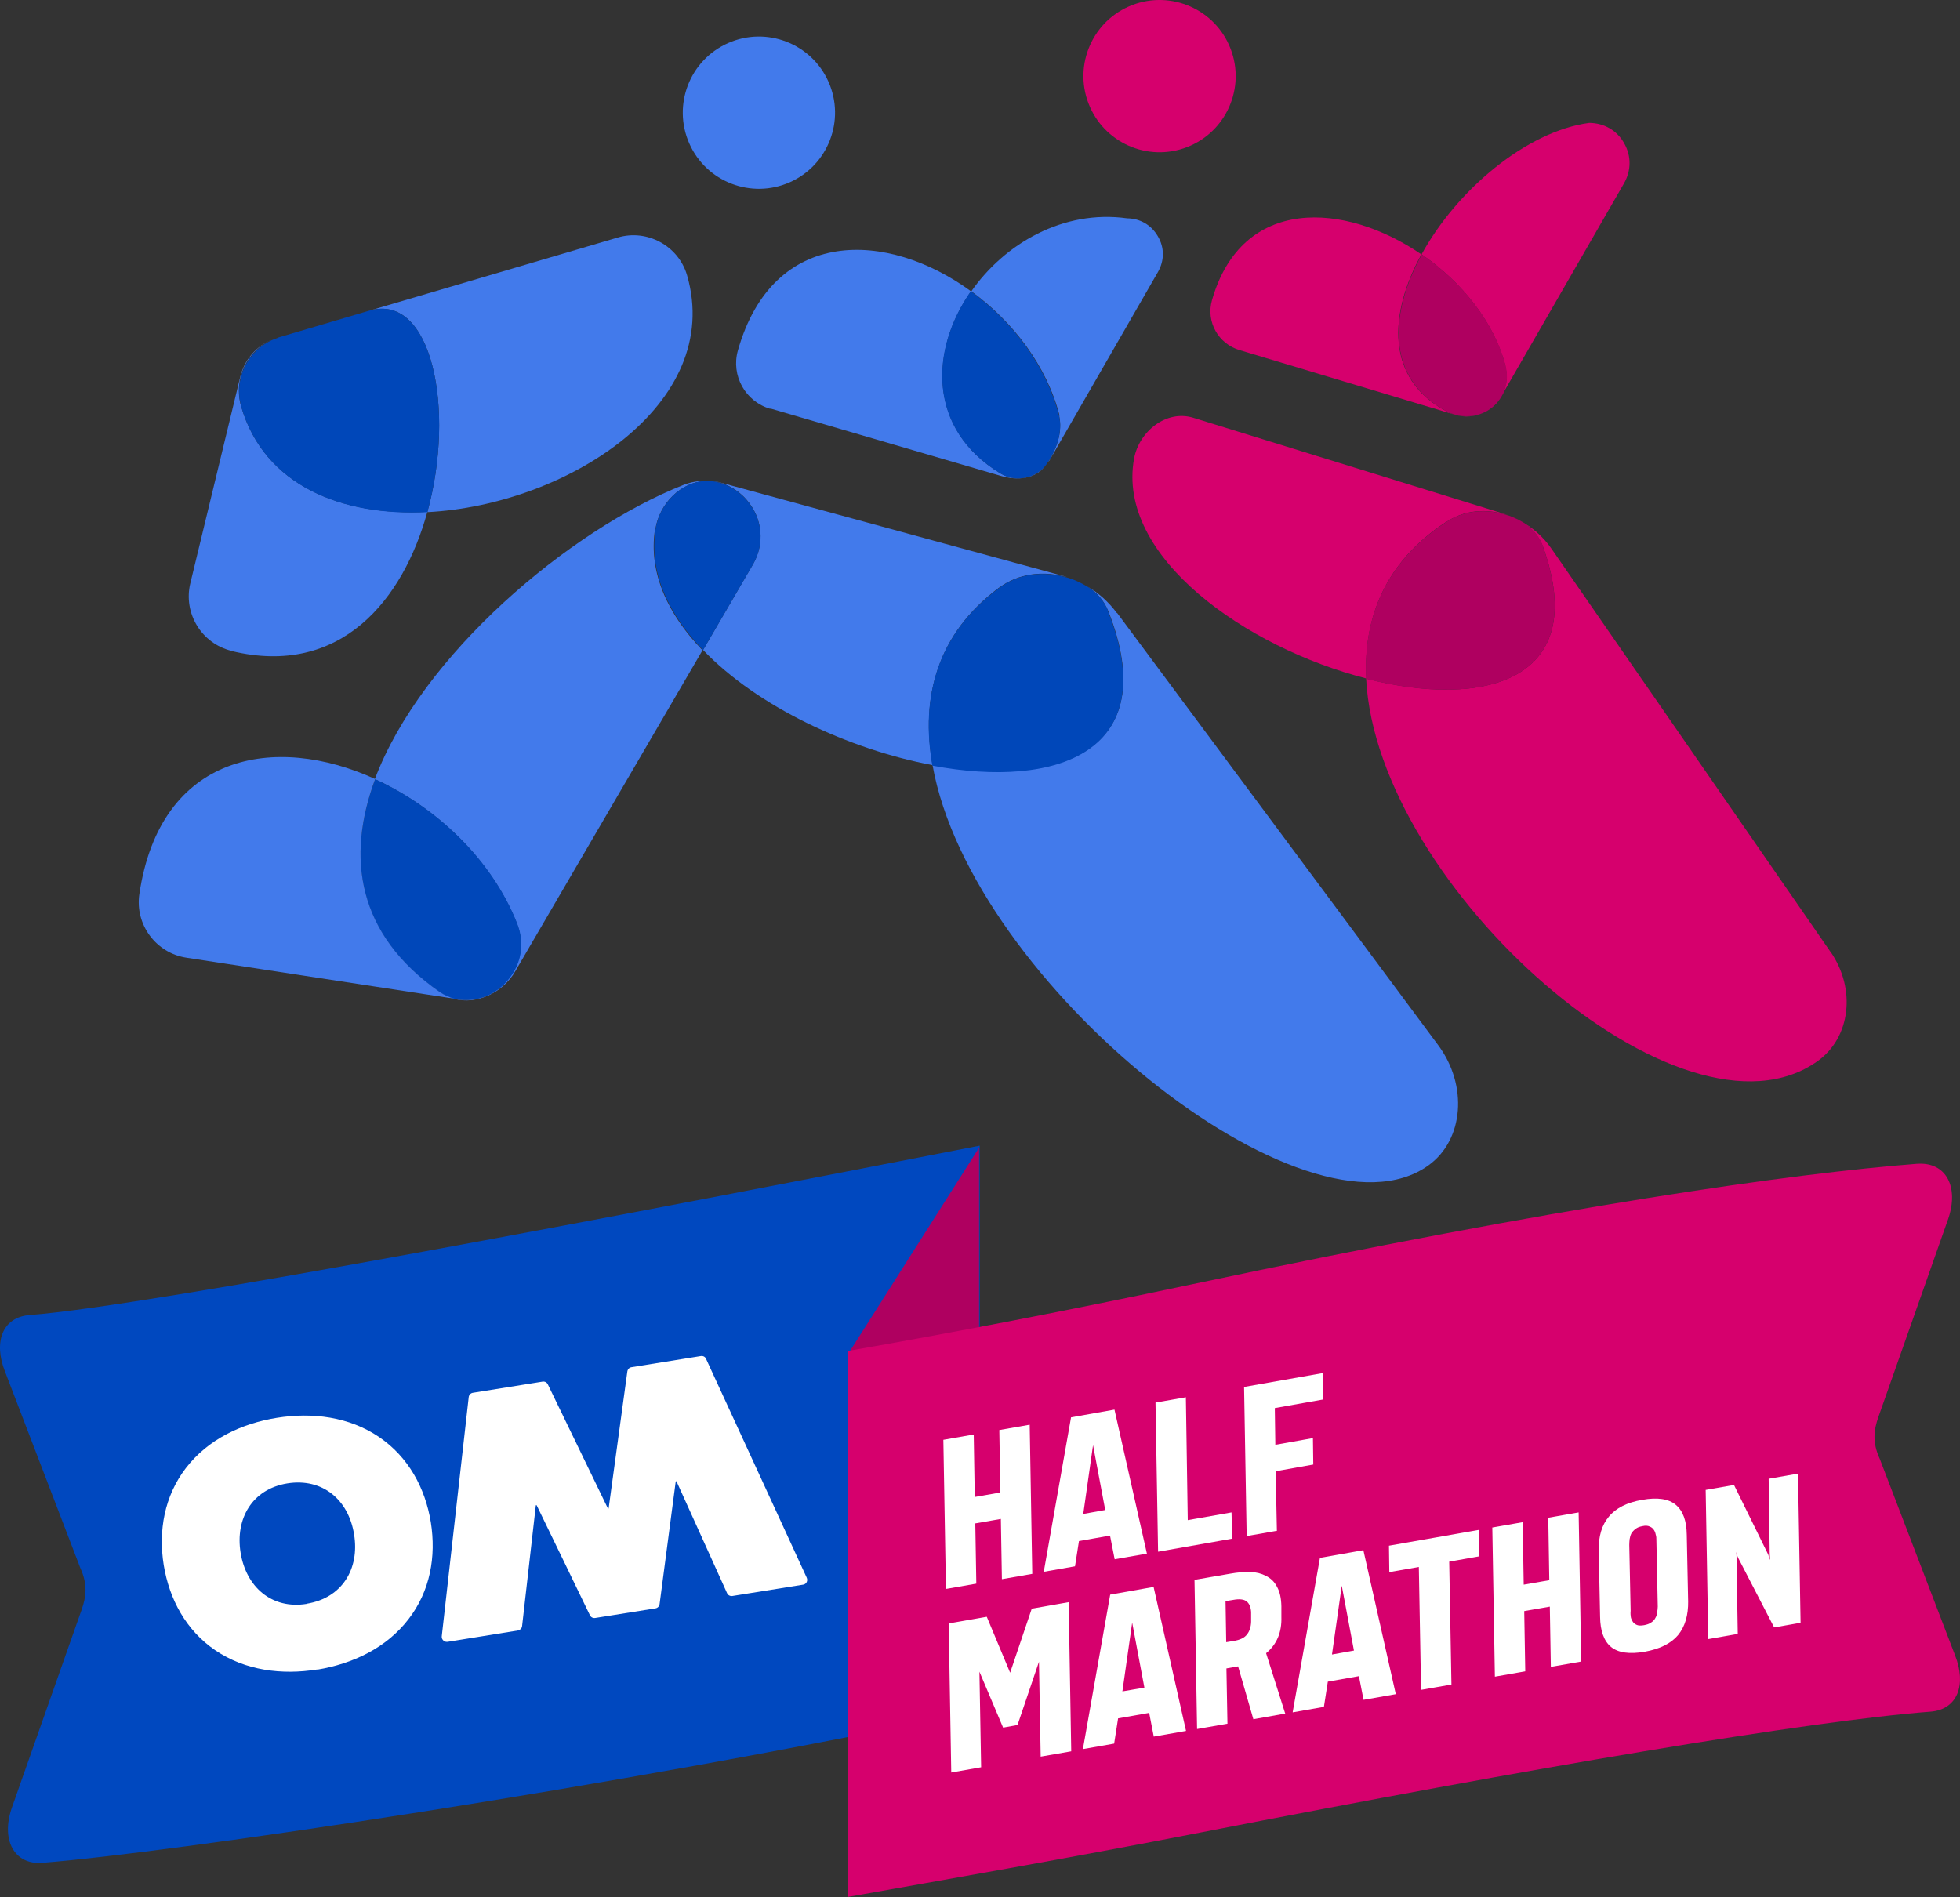 <?xml version="1.0" encoding="UTF-8"?> <svg xmlns="http://www.w3.org/2000/svg" width="219" height="212" viewBox="0 0 219 212" fill="none"><rect x="0" y="0" width="219" height="212" fill="#333333" stroke="none"/><g clip-path="url(#clip0_3058_3311)"><path fill-rule="evenodd" clip-rule="evenodd" d="M81.355 4.815C85.651 2.916 90.676 4.854 92.576 9.151C94.475 13.447 92.537 18.472 88.24 20.372C83.944 22.271 78.919 20.333 77.019 16.036C75.12 11.74 77.058 6.715 81.355 4.815Z" fill="#427AEB"></path><path fill-rule="evenodd" clip-rule="evenodd" d="M126.119 0.729C130.416 -1.17 135.441 0.768 137.34 5.065C139.24 9.361 137.301 14.386 133.005 16.286C128.709 18.186 123.684 16.247 121.784 11.95C119.884 7.654 121.823 2.629 126.119 0.729Z" fill="#D6006D"></path><path d="M25.868 72.751C38.067 75.704 45.048 67.036 47.752 57.197C38.277 57.695 29.53 54.319 26.941 45.401C26.039 42.332 27.631 39.09 30.528 37.882C28.648 38.65 27.305 40.163 26.826 42.178L21.263 65.195C20.459 68.532 22.53 71.927 25.868 72.733V72.753V72.751Z" fill="#427AEB"></path><path d="M47.75 57.233C63.324 56.428 80.931 45.169 76.77 30.766C75.811 27.467 72.3 25.568 69.021 26.546L31.179 37.689L41.268 34.715C48.249 32.664 50.914 45.743 47.75 57.233Z" fill="#427AEB"></path><path d="M26.941 45.418C29.53 54.319 38.257 57.713 47.752 57.233C50.916 45.746 48.251 32.664 41.269 34.716L31.18 37.689C31.18 37.689 31.066 37.728 31.007 37.765C30.834 37.823 30.699 37.88 30.547 37.938C27.669 39.146 26.078 42.369 26.96 45.457L26.941 45.418Z" fill="#0047B9"></path><path d="M118.35 46.455C118.6 47.663 118.524 49.428 117.084 51.673C117.142 51.597 117.199 51.538 117.257 51.462L129.378 30.404C130.107 29.138 130.126 27.68 129.378 26.414C128.65 25.147 127.403 24.419 125.945 24.399C118.771 23.401 112.252 27.238 108.53 32.551C113.191 35.945 116.988 40.914 118.389 46.457H118.35V46.455Z" fill="#427AEB"></path><path d="M86.072 45.648L111.907 53.204C113.673 53.703 115.59 53.548 116.742 52.13C115.495 53.492 113.404 53.876 111.773 52.898C103.621 47.929 103.929 39.087 108.494 32.549C99.173 25.739 86.379 25.279 82.448 39.166C81.66 41.946 83.272 44.88 86.072 45.687V45.648Z" fill="#427AEB"></path><path d="M111.773 52.898C113.404 53.895 115.494 53.512 116.741 52.13C116.741 52.13 116.761 52.091 116.78 52.072C116.895 51.957 116.971 51.803 117.069 51.668C118.526 49.424 118.604 47.641 118.335 46.45C116.934 40.907 113.137 35.941 108.476 32.544C103.892 39.105 103.605 47.927 111.755 52.894H111.775V52.898H111.773Z" fill="#0047B9"></path><path d="M73.221 59.17C73.661 56.255 76.116 53.82 78.899 53.742C78.075 53.722 77.231 53.856 76.385 54.182C63.611 59.226 47.099 73.189 41.881 87.075C48.708 90.183 54.924 96.032 57.743 103.186C58.587 105.316 58.261 107.558 56.841 109.363C55.403 111.165 53.312 112.009 51.029 111.664L50.74 111.625C53.291 112.297 56.205 110.935 57.587 108.517L78.493 72.67C74.637 68.662 72.451 64.039 73.18 59.187L73.219 59.168H73.221V59.17Z" fill="#427AEB"></path><path d="M111.638 65.672C113.824 64.041 116.644 63.735 119.292 64.52C119.177 64.481 119.081 64.444 118.947 64.405L80.32 53.876C79.975 53.781 79.647 53.742 79.322 53.722C80.875 53.857 82.332 54.605 83.428 55.852C85.193 57.884 85.479 60.686 84.156 63.026L78.557 72.636C84.636 78.984 94.859 83.742 104.2 85.505C102.838 77.871 104.737 70.794 111.641 65.654V65.674L111.638 65.672Z" fill="#427AEB"></path><path d="M83.425 55.871C82.332 54.624 80.875 53.896 79.32 53.742H78.917C76.136 53.818 73.662 56.255 73.239 59.17C72.51 64.041 74.716 68.645 78.552 72.653L84.152 63.043C85.494 60.703 85.189 57.904 83.423 55.869L83.425 55.871Z" fill="#0047B9"></path><path d="M124.796 68.511C123.857 67.244 122.725 66.247 121.478 65.518C122.514 66.171 123.338 67.071 123.837 68.298C130.051 84.006 118.064 88.092 104.197 85.503C108.533 109.899 146.067 139.992 159.608 130.231C163.579 127.372 164.019 121.274 160.701 116.804L124.815 68.489L124.796 68.509V68.511Z" fill="#427AEB"></path><path d="M123.837 68.32C123.339 67.073 122.515 66.19 121.478 65.54C120.788 65.136 120.116 64.811 119.387 64.581C119.348 64.581 119.311 64.561 119.272 64.561C116.626 63.757 113.824 64.063 111.619 65.713C104.694 70.833 102.835 77.93 104.178 85.563C118.064 88.172 130.031 84.047 123.818 68.359V68.339L123.837 68.32Z" fill="#0047B9"></path><path d="M56.88 109.365C58.318 107.563 58.626 105.318 57.782 103.189C54.943 96.014 48.73 90.185 41.92 87.077C38.66 95.746 39.83 104.416 49.131 110.879C49.65 111.243 50.205 111.493 50.782 111.627L51.07 111.666C53.334 112.011 55.462 111.167 56.882 109.365H56.88Z" fill="#0047B9"></path><path d="M41.921 87.057C30.739 81.937 17.889 84.18 15.569 99.927C15.07 103.321 17.429 106.504 20.823 107.023L50.782 111.607C50.207 111.453 49.65 111.204 49.132 110.859C39.849 104.396 38.678 95.745 41.921 87.057Z" fill="#427AEB"></path><path d="M161.526 58.385C163.577 56.966 166.147 56.773 168.546 57.597C168.411 57.539 168.277 57.502 168.123 57.443L133.33 46.684C130.337 45.763 127.288 48.181 126.713 51.249C124.718 62.221 139.238 72.386 152.664 75.819C152.319 68.992 154.831 62.757 161.526 58.365V58.385Z" fill="#D6006D"></path><path d="M204.544 106.392L173.397 61.377C172.419 59.94 171.133 58.864 169.734 58.135C170.962 58.788 171.92 59.747 172.419 61.128C177.769 76.127 165.744 79.196 152.645 75.838C153.813 99.105 187.973 129.465 203.126 118.552C206.75 115.943 207.422 110.553 204.544 106.372V106.392Z" fill="#D6006D"></path><path d="M172.438 61.126C171.939 59.745 170.981 58.786 169.753 58.133C169.638 58.057 169.523 58.018 169.409 57.96C169.35 57.94 169.294 57.921 169.235 57.884C169.025 57.788 168.795 57.693 168.582 57.615H168.524C166.145 56.791 163.575 56.981 161.504 58.402C154.811 62.794 152.317 69.009 152.642 75.856C165.722 79.194 177.767 76.144 172.417 61.145V61.126H172.438Z" fill="#AF0060"></path><path d="M168.199 40.931C168.602 42.542 168.16 44.115 166.952 45.266C166.664 45.535 166.358 45.765 166.03 45.956C166.72 45.592 167.316 45.054 167.737 44.305L181.45 20.504C182.274 19.066 182.294 17.435 181.47 15.997C180.665 14.559 179.225 13.752 177.577 13.733C170.537 14.672 162.771 21.252 158.839 28.424C163.326 31.512 166.972 36.019 168.219 40.929H168.199V40.931Z" fill="#D6006D"></path><path d="M138.528 39.129L162.599 46.359C163.672 46.667 164.728 46.57 165.667 46.149C164.401 46.687 162.887 46.648 161.562 45.938C154.811 42.295 155.156 35.101 158.819 28.428C150.265 22.56 138.756 21.868 135.42 33.549C134.731 35.945 136.129 38.439 138.528 39.131V39.129Z" fill="#D6006D"></path><path d="M161.602 45.936C162.905 46.645 164.421 46.684 165.707 46.147C165.822 46.088 165.917 46.051 166.015 45.993C166.015 45.993 166.034 45.973 166.074 45.973C166.399 45.782 166.707 45.55 166.995 45.283C168.184 44.132 168.626 42.56 168.242 40.948C167.015 36.058 163.352 31.532 158.863 28.443C155.2 35.119 154.855 42.291 161.606 45.954V45.934H161.602V45.936Z" fill="#AF0060"></path><path d="M4.807 208.179C1.528 208.428 0.107 205.57 1.315 202.041L9.121 179.888C9.619 178.469 9.83 177.088 8.967 175.207L0.565 153.286C-0.758 149.968 0.277 147.188 3.308 146.958C16.906 145.921 72.317 135.277 109.467 128.027V191.121C68.27 199.848 18.748 207.066 4.822 208.161V208.181H4.803H4.807V208.179Z" fill="#0048BF"></path><path d="M94.894 151.1L109.394 128.257V199.921L95.95 203.271L94.896 151.102H94.894V151.1Z" fill="#AF0060"></path><path d="M214.193 130.059C217.472 129.81 218.893 132.668 217.685 136.197L209.88 158.35C209.381 159.769 209.171 161.15 210.034 163.03L218.435 184.952C219.758 188.27 218.724 191.05 215.692 191.28C202.094 192.317 171.292 197.533 134.139 204.783C119.179 207.697 105.445 210.077 94.781 211.974V150.964C106.328 148.949 119.351 146.457 133.274 143.503C174.471 134.776 200.251 131.133 214.174 130.057V130.038L214.193 130.057V130.059Z" fill="#D6006D"></path><path d="M111.773 166.789L111.658 159.808L115.052 159.214L115.34 175.88L111.946 176.474L111.831 169.743L108.973 170.242L109.088 176.973L105.694 177.567L105.405 160.901L108.799 160.307L108.914 167.288L111.773 166.789ZM124.546 174.249L124.028 171.603L120.556 172.217L120.116 175.037L116.624 175.65L119.673 158.389L124.525 157.526L128.149 173.618L124.542 174.251H124.546V174.249ZM123.492 168.745L122.13 161.495L121.037 169.185L123.492 168.745ZM129.398 173.406L129.109 156.739L132.503 156.145L132.714 169.877L137.604 169.014L137.68 171.948L129.394 173.406H129.398ZM142.69 171.066L139.296 171.66L139.007 154.993L147.81 153.44L147.849 156.394L142.441 157.353L142.499 161.458L146.7 160.71L146.739 163.664L142.538 164.412L142.673 171.087H142.692V171.068H142.69V171.066Z" fill="white"></path><path d="M106.288 198.09L106 181.423L110.257 180.675L112.866 186.927L115.282 179.773L119.405 179.044L119.693 195.711L116.28 196.305L116.089 185.698L113.692 192.774L112.081 193.063L109.435 186.81L109.626 197.493L106.232 198.088H106.291H106.288V198.09ZM128.919 194.082L128.401 191.417L124.929 192.03L124.488 194.85L120.997 195.464L124.046 178.203L128.897 177.34L132.521 193.431L128.915 194.065V194.084H128.919V194.082ZM127.865 188.576L126.503 181.326L125.41 189.016L127.865 188.593V188.573V188.576ZM143.612 191.493L140.045 192.126L138.338 186.218L137.034 186.448L137.149 192.625L133.755 193.219L133.467 176.552L137.438 175.863C138.301 175.709 139.049 175.652 139.702 175.672C140.374 175.691 140.949 175.845 141.428 176.095C141.983 176.364 142.406 176.767 142.695 177.342C143.003 177.897 143.155 178.608 143.174 179.491V180.679C143.233 182.425 142.656 183.768 141.467 184.746L143.597 191.477H143.617V191.497L143.612 191.493ZM137.013 183.514L137.837 183.379C138.566 183.264 139.064 183.015 139.333 182.651C139.622 182.286 139.774 181.807 139.793 181.25V180.137C139.754 179.582 139.583 179.179 139.275 178.949C138.986 178.719 138.47 178.66 137.759 178.795L136.935 178.929L137.011 183.533V183.514H137.013ZM152.356 189.957L151.838 187.311L148.366 187.925L147.926 190.744L144.434 191.358L147.483 174.097L152.335 173.234L155.959 189.326L152.352 189.959H152.356V189.957ZM151.283 184.453L149.921 177.203L148.828 184.893L151.283 184.453ZM165.284 173.924L161.927 174.518L162.176 188.25L158.782 188.845L158.533 175.112L155.234 175.687L155.195 172.733L165.245 170.968L165.284 173.922V173.924ZM173.109 176.589L172.994 169.608L176.388 169.014L176.677 185.68L173.282 186.275L173.168 179.543L170.309 180.042L170.424 186.773L167.03 187.368L166.742 170.701L170.136 170.107L170.251 177.088L173.109 176.589ZM188.626 178.929C188.646 180.501 188.281 181.768 187.494 182.727C186.707 183.666 185.462 184.279 183.753 184.587C182.066 184.876 180.819 184.702 180.012 184.05C179.207 183.377 178.804 182.247 178.785 180.673L178.631 173.249C178.611 171.677 178.975 170.43 179.763 169.491C180.55 168.532 181.795 167.899 183.484 167.611C185.191 167.303 186.457 167.496 187.243 168.166C188.047 168.838 188.451 169.948 188.47 171.523L188.624 178.947V178.927H188.626V178.929ZM182.183 180.081C182.183 180.291 182.183 180.521 182.222 180.734C182.261 180.924 182.356 181.098 182.452 181.252C182.567 181.406 182.721 181.521 182.912 181.597C183.102 181.673 183.371 181.673 183.699 181.616C184.024 181.558 184.293 181.462 184.503 181.308C184.714 181.174 184.868 181 184.963 180.809C185.078 180.619 185.137 180.426 185.154 180.215C185.193 179.985 185.23 179.755 185.23 179.543L185.076 172.119C185.076 171.909 185.076 171.696 185 171.486C184.961 171.276 184.885 171.083 184.77 170.931C184.655 170.777 184.521 170.662 184.31 170.586C184.12 170.491 183.851 170.471 183.523 170.547C183.198 170.606 182.929 170.701 182.736 170.872C182.545 171.007 182.391 171.18 182.276 171.371C182.181 171.562 182.122 171.775 182.085 172.004C182.066 172.215 182.046 172.427 182.046 172.657L182.2 180.081H182.181H182.183ZM190.871 183.167L190.582 166.5L193.747 165.945L197.583 173.75L197.659 174.019C197.698 174.134 197.735 174.249 197.774 174.327L197.735 173.464L197.62 165.255L200.899 164.681L201.187 181.347L198.234 181.866L194.263 174.193C194.224 174.117 194.167 174.002 194.109 173.848C194.07 173.694 194.033 173.54 193.994 173.425C194.013 173.579 194.033 173.75 194.033 173.943V174.403L194.167 182.592L190.888 183.167H190.869H190.871Z" fill="white"></path><path fill-rule="evenodd" clip-rule="evenodd" d="M35.458 186.563C31.507 187.196 27.404 186.697 24.046 184.414C20.787 182.189 18.926 178.736 18.293 174.9C17.679 171.044 18.369 167.19 20.767 164.062C23.242 160.84 26.981 159.077 30.932 158.443C34.883 157.81 39.006 158.309 42.364 160.593C45.623 162.818 47.503 166.251 48.137 170.107C48.75 173.963 48.061 177.817 45.643 180.944C43.168 184.167 39.41 185.93 35.458 186.583M34.268 179.218C38.219 178.584 40.195 175.325 39.562 171.469C38.948 167.613 36.053 165.14 32.101 165.771C28.169 166.405 26.269 169.723 26.883 173.52C27.497 177.318 30.336 179.868 34.268 179.235V179.215V179.218Z" fill="white"></path><path fill-rule="evenodd" clip-rule="evenodd" d="M67.909 168.571C67.928 168.61 67.984 168.591 68.004 168.571L70.095 153.266C70.134 153.017 70.305 152.826 70.554 152.787L78.303 151.54C78.553 151.501 78.802 151.616 78.897 151.865L90.136 176.3C90.212 176.474 90.212 176.645 90.136 176.799C90.06 176.953 89.906 177.068 89.733 177.088L81.83 178.354C81.58 178.393 81.331 178.259 81.235 178.029C79.355 173.867 77.477 169.705 75.597 165.563C75.597 165.524 75.521 165.524 75.501 165.563L73.699 179.256C73.66 179.506 73.489 179.697 73.239 179.736L66.508 180.809C66.258 180.848 66.028 180.733 65.913 180.501C63.938 176.396 61.942 172.312 59.967 168.226C59.947 168.187 59.871 168.207 59.871 168.226L58.336 181.709C58.316 181.959 58.126 182.15 57.876 182.208L50.012 183.475C49.839 183.494 49.667 183.455 49.533 183.321C49.398 183.186 49.342 183.032 49.359 182.861L52.37 156.144C52.389 155.895 52.58 155.685 52.83 155.646L60.617 154.399C60.867 154.36 61.097 154.474 61.212 154.707C63.456 159.328 65.681 163.952 67.924 168.573" fill="white"></path></g><defs><clipPath id="clip0_3058_3311"><rect width="219" height="212" fill="white"></rect></clipPath></defs></svg> 